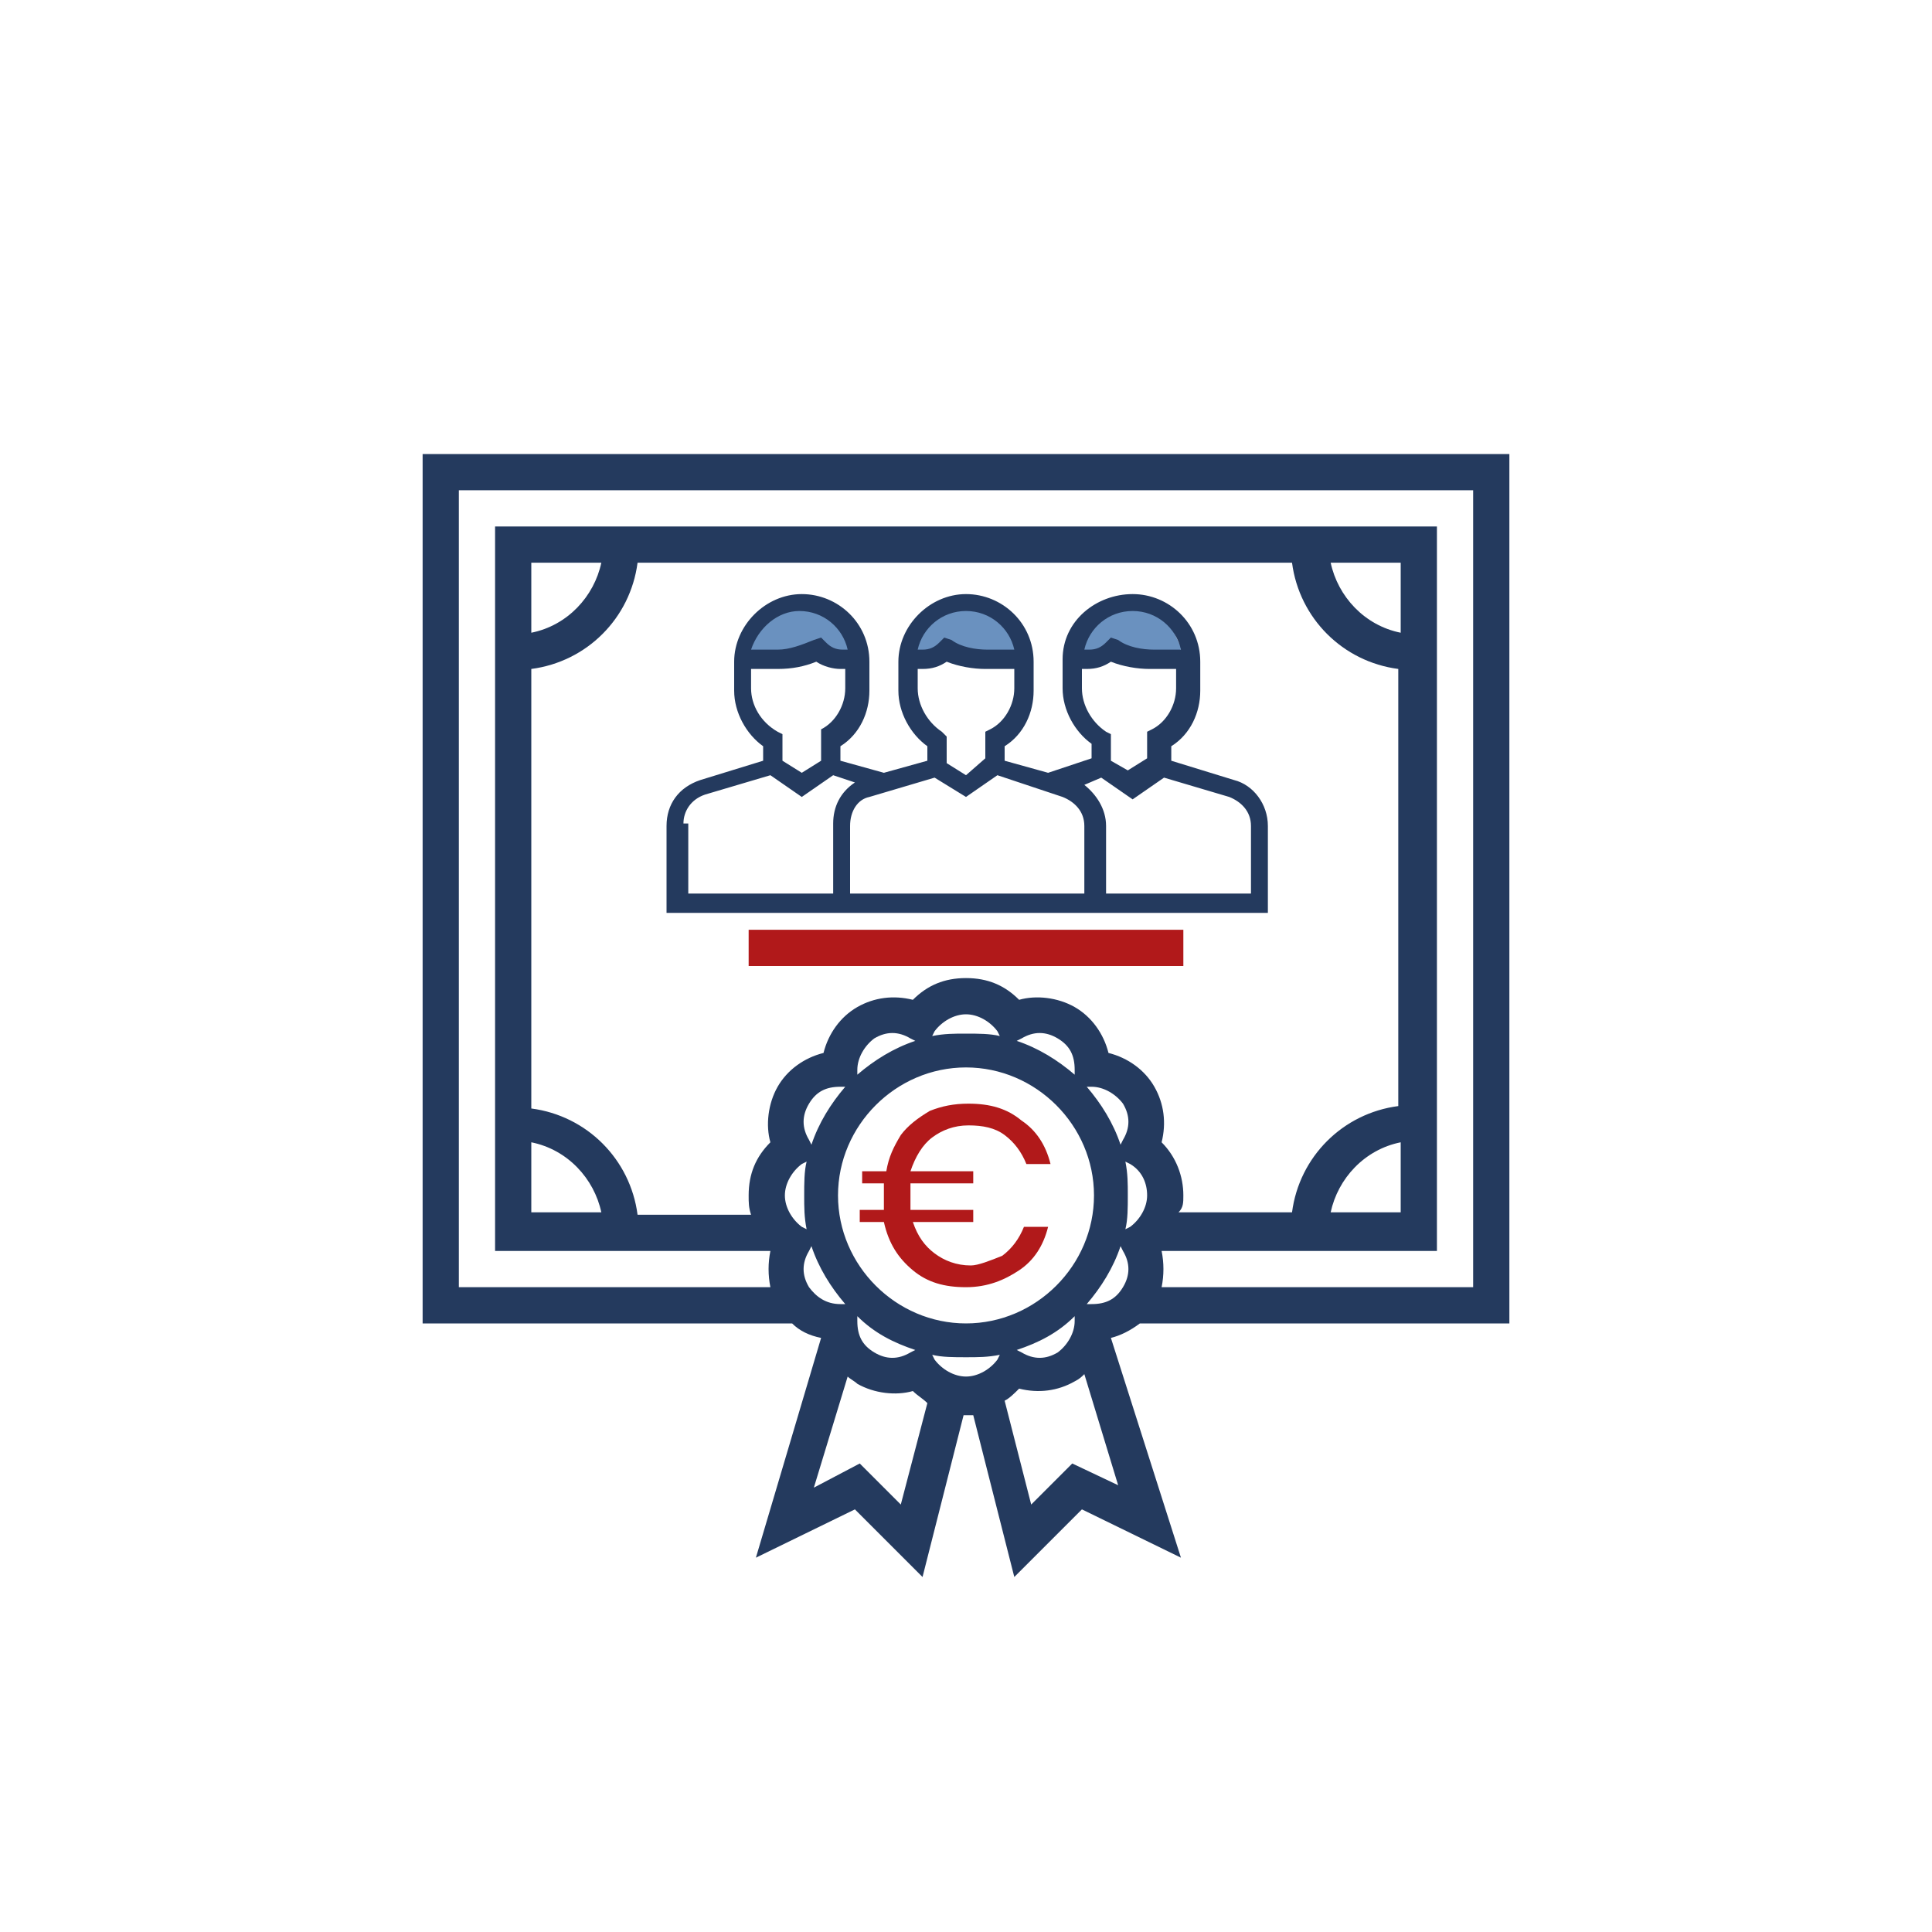<?xml version="1.0" encoding="utf-8"?>
<!-- Generator: Adobe Illustrator 23.1.0, SVG Export Plug-In . SVG Version: 6.00 Build 0)  -->
<svg version="1.1" id="Layer_1" xmlns="http://www.w3.org/2000/svg" xmlns:xlink="http://www.w3.org/1999/xlink" x="0px" y="0px"
	 viewBox="0 0 80 80" style="enable-background:new 0 0 80 80;" xml:space="preserve">
<style type="text/css">
	.st0{fill:#B1191A;}
	.st1{fill:#243A5E;}
	.st2{fill:#6A91BF;}
</style>
<g>
	<path class="st0" d="M31,38.5h18V40H31V38.5z"/>
	<path class="st1" d="M62.5,54.8v-36h-45v36h15.3c0.3,0.3,0.7,0.5,1.2,0.6l-2.7,9.1l4.1-2l2.8,2.8l1.7-6.7c0.1,0,0.1,0,0.2,0
		c0.1,0,0.1,0,0.2,0l1.7,6.7l2.8-2.8l4.1,2L46,55.4c0.4-0.1,0.8-0.3,1.2-0.6C47.2,54.8,62.5,54.8,62.5,54.8z M46.4,47.4
		c-0.3-0.9-0.8-1.7-1.4-2.4h0.2c0.5,0,1,0.3,1.3,0.7c0.3,0.5,0.3,1,0,1.5L46.4,47.4z M40,54.8c-2.9,0-5.3-2.4-5.3-5.3
		s2.4-5.3,5.3-5.3s5.3,2.4,5.3,5.3S42.9,54.8,40,54.8z M44.5,54.5v0.2c0,0.5-0.3,1-0.7,1.3c-0.5,0.3-1,0.3-1.5,0l-0.2-0.1
		C43,55.6,43.8,55.2,44.5,54.5z M37.9,55.9L37.7,56c-0.5,0.3-1,0.3-1.5,0s-0.7-0.7-0.7-1.3v-0.2C36.2,55.2,37,55.6,37.9,55.9z
		 M33.6,47.4l-0.1-0.2c-0.3-0.5-0.3-1,0-1.5s0.7-0.7,1.3-0.7H35C34.4,45.7,33.9,46.5,33.6,47.4z M35.5,44.5v-0.2
		c0-0.5,0.3-1,0.7-1.3c0.5-0.3,1-0.3,1.5,0l0.2,0.1C37,43.4,36.2,43.9,35.5,44.5z M38.6,42.9l0.1-0.2C39,42.3,39.5,42,40,42
		s1,0.3,1.3,0.7l0.1,0.2c-0.4-0.1-0.9-0.1-1.4-0.1S39.1,42.8,38.6,42.9z M42.1,43.1l0.2-0.1c0.5-0.3,1-0.3,1.5,0s0.7,0.7,0.7,1.3
		v0.2C43.8,43.9,43,43.4,42.1,43.1z M45.9,43.6c-0.2-0.8-0.7-1.5-1.4-1.9s-1.6-0.5-2.3-0.3c-0.6-0.6-1.3-0.9-2.2-0.9
		s-1.6,0.3-2.2,0.9c-0.8-0.2-1.6-0.1-2.3,0.3c-0.7,0.4-1.2,1.1-1.4,1.9c-0.8,0.2-1.5,0.7-1.9,1.4c-0.4,0.7-0.5,1.6-0.3,2.3
		c-0.6,0.6-0.9,1.3-0.9,2.2c0,0.3,0,0.5,0.1,0.8h-4.7c-0.3-2.3-2.1-4.1-4.4-4.4V27.7c2.3-0.3,4.1-2.1,4.4-4.4h27.1
		c0.3,2.3,2.1,4.1,4.4,4.4v18.1c-2.3,0.3-4.1,2.1-4.4,4.4h-4.7C49,50,49,49.8,49,49.5c0-0.8-0.3-1.6-0.9-2.2
		c0.2-0.8,0.1-1.6-0.3-2.3S46.7,43.8,45.9,43.6z M22,47.3c1.5,0.3,2.6,1.5,2.9,2.9H22V47.3z M22,26.2v-2.9h2.9
		C24.6,24.7,23.5,25.9,22,26.2z M58,26.2c-1.5-0.3-2.6-1.5-2.9-2.9H58V26.2z M58,47.3v2.9h-2.9C55.4,48.8,56.5,47.6,58,47.3z
		 M19,20.3h42v33H48.1c0.1-0.5,0.1-1,0-1.5h11.4v-30h-39v30h11.4c-0.1,0.5-0.1,1,0,1.5H19V20.3z M32.5,49.5c0-0.5,0.3-1,0.7-1.3
		l0.2-0.1c-0.1,0.4-0.1,0.9-0.1,1.4s0,0.9,0.1,1.4l-0.2-0.1C32.8,50.5,32.5,50,32.5,49.5z M33.5,53.3c-0.3-0.5-0.3-1,0-1.5l0.1-0.2
		c0.3,0.9,0.8,1.7,1.4,2.4h-0.2C34.2,54,33.8,53.7,33.5,53.3z M37.3,62.3l-1.7-1.7l-1.9,1l1.4-4.6c0.1,0.1,0.3,0.2,0.4,0.3
		c0.7,0.4,1.6,0.5,2.3,0.3c0.2,0.2,0.4,0.3,0.6,0.5L37.3,62.3z M38.7,56.3l-0.1-0.2c0.4,0.1,0.9,0.1,1.4,0.1s0.9,0,1.4-0.1l-0.1,0.2
		C41,56.7,40.5,57,40,57S39,56.7,38.7,56.3z M44.4,60.6l-1.7,1.7L41.6,58c0.2-0.1,0.4-0.3,0.6-0.5c0.8,0.2,1.6,0.1,2.3-0.3
		c0.2-0.1,0.3-0.2,0.4-0.3l1.4,4.6L44.4,60.6z M46.5,53.3c-0.3,0.5-0.7,0.7-1.3,0.7H45c0.6-0.7,1.1-1.5,1.4-2.4l0.1,0.2
		C46.8,52.3,46.8,52.8,46.5,53.3z M46.6,50.9c0.1-0.4,0.1-0.9,0.1-1.4s0-0.9-0.1-1.4l0.2,0.1c0.5,0.3,0.7,0.8,0.7,1.3
		s-0.3,1-0.7,1.3L46.6,50.9z"/>
	<g>
		<path class="st0" d="M41.5,52c0.4-0.3,0.7-0.7,0.9-1.2h1c-0.2,0.8-0.6,1.4-1.2,1.8c-0.6,0.4-1.3,0.7-2.2,0.7s-1.6-0.2-2.2-0.7
			c-0.6-0.5-1-1.1-1.2-2h-1v-0.5h1c0-0.2,0-0.4,0-0.6c0-0.1,0-0.3,0-0.5h-0.9v-0.5h1c0.1-0.6,0.3-1,0.6-1.5c0.3-0.4,0.7-0.7,1.2-1
			c0.5-0.2,1-0.3,1.6-0.3c0.9,0,1.6,0.2,2.2,0.7c0.6,0.4,1,1,1.2,1.8h-1c-0.2-0.5-0.5-0.9-0.9-1.2s-0.9-0.4-1.5-0.4
			s-1.1,0.2-1.5,0.5s-0.7,0.8-0.9,1.4h2.6V49h-2.6c0,0.2,0,0.3,0,0.5s0,0.4,0,0.6h2.6v0.5h-2.5c0.2,0.6,0.5,1,0.9,1.3
			s0.9,0.5,1.5,0.5C40.5,52.4,41,52.2,41.5,52z"/>
	</g>
	<g>
		<polygon class="st2" points="33,24.9 31.5,25.5 30.8,26.8 31.1,27.2 33,27.1 34,27.1 35.5,27.6 35.6,26.8 34.8,25.3 33.4,24.9 		
			"/>
		<polygon class="st2" points="39.7,24.9 38.1,25.5 37.5,26.8 37.8,27.2 39.7,27.1 40.7,27.1 42.1,27.6 42.3,26.8 41.5,25.3 
			40.1,24.9 		"/>
		<polygon class="st2" points="46.3,24.9 44.8,25.5 44.2,26.8 44.5,27.2 46.3,27.1 47.4,27.1 48.8,27.6 48.9,26.8 48.2,25.3 
			46.8,24.9 		"/>
		<path class="st1" d="M30.3,37.8h19.4h0.8h2v-3.6c0-0.9-0.6-1.7-1.4-1.9l-2.6-0.8v-0.6c0.8-0.5,1.2-1.4,1.2-2.3v-1.2
			c0-1.6-1.3-2.8-2.8-2.8S44,25.7,44,27.3v1.2c0,0.9,0.5,1.8,1.2,2.3v0.6L43.4,32l-1.8-0.5v-0.6c0.8-0.5,1.2-1.4,1.2-2.3v-1.2
			c0-1.6-1.3-2.8-2.8-2.8s-2.8,1.3-2.8,2.8v1.2c0,0.9,0.5,1.8,1.2,2.3v0.6L36.6,32l-1.8-0.5v-0.6c0.8-0.5,1.2-1.4,1.2-2.3v-1.2
			c0-1.6-1.3-2.8-2.8-2.8s-2.8,1.3-2.8,2.8v1.2c0,0.9,0.5,1.8,1.2,2.3v0.6L29,32.3c-0.9,0.3-1.4,1-1.4,1.9v3.6h2H30.3z M46.9,25.3
			c1,0,1.8,0.7,2,1.6h-1.1c-0.5,0-1.1-0.1-1.5-0.4L46,26.4l-0.2,0.2c-0.2,0.2-0.4,0.3-0.7,0.3h-0.2C45.1,26,45.9,25.3,46.9,25.3z
			 M44.8,28.5v-0.8H45c0.4,0,0.7-0.1,1-0.3c0.5,0.2,1.1,0.3,1.6,0.3h1.1v0.8c0,0.7-0.4,1.4-1,1.7l-0.2,0.1v1.1l-0.8,0.5L46,31.5
			v-1.1l-0.2-0.1C45.2,29.9,44.8,29.2,44.8,28.5z M45.6,32.2l1.3,0.9l1.3-0.9l2.7,0.8c0.5,0.2,0.9,0.6,0.9,1.2V37h-6v-2.8
			c0-0.7-0.4-1.3-0.9-1.7L45.6,32.2z M40,25.3c1,0,1.8,0.7,2,1.6h-1.1c-0.5,0-1.1-0.1-1.5-0.4l-0.3-0.1l-0.2,0.2
			c-0.2,0.2-0.4,0.3-0.7,0.3H38C38.2,26,39,25.3,40,25.3z M38,28.5v-0.8h0.2c0.4,0,0.7-0.1,1-0.3c0.5,0.2,1.1,0.3,1.6,0.3H42v0.8
			c0,0.7-0.4,1.4-1,1.7l-0.2,0.1v1.1L40,32.1l-0.8-0.5v-1.1L39,30.3C38.4,29.9,38,29.2,38,28.5z M36,33l2.7-0.8L40,33l1.3-0.9L44,33
			c0.5,0.2,0.9,0.6,0.9,1.2V37h-9.7v-2.8C35.2,33.6,35.5,33.1,36,33z M33.1,25.3c1,0,1.8,0.7,2,1.6h-0.2c-0.3,0-0.5-0.1-0.7-0.3
			L34,26.4l-0.3,0.1c-0.5,0.2-1,0.4-1.5,0.4h-1.1C31.4,26,32.2,25.3,33.1,25.3z M31.1,28.5v-0.8h1.1c0.6,0,1.1-0.1,1.6-0.3
			c0.3,0.2,0.7,0.3,1,0.3H35v0.8c0,0.7-0.4,1.4-1,1.7v0.2v1.1L33.2,32l-0.8-0.5v-1.1l-0.2-0.1C31.5,29.9,31.1,29.2,31.1,28.5z
			 M28.3,34.1c0-0.5,0.3-1,0.9-1.2l2.7-0.8l1.3,0.9l1.3-0.9l0.9,0.3c-0.6,0.4-0.9,1-0.9,1.7V37h-6v-2.9H28.3z"/>
	</g>
</g>
</svg>
